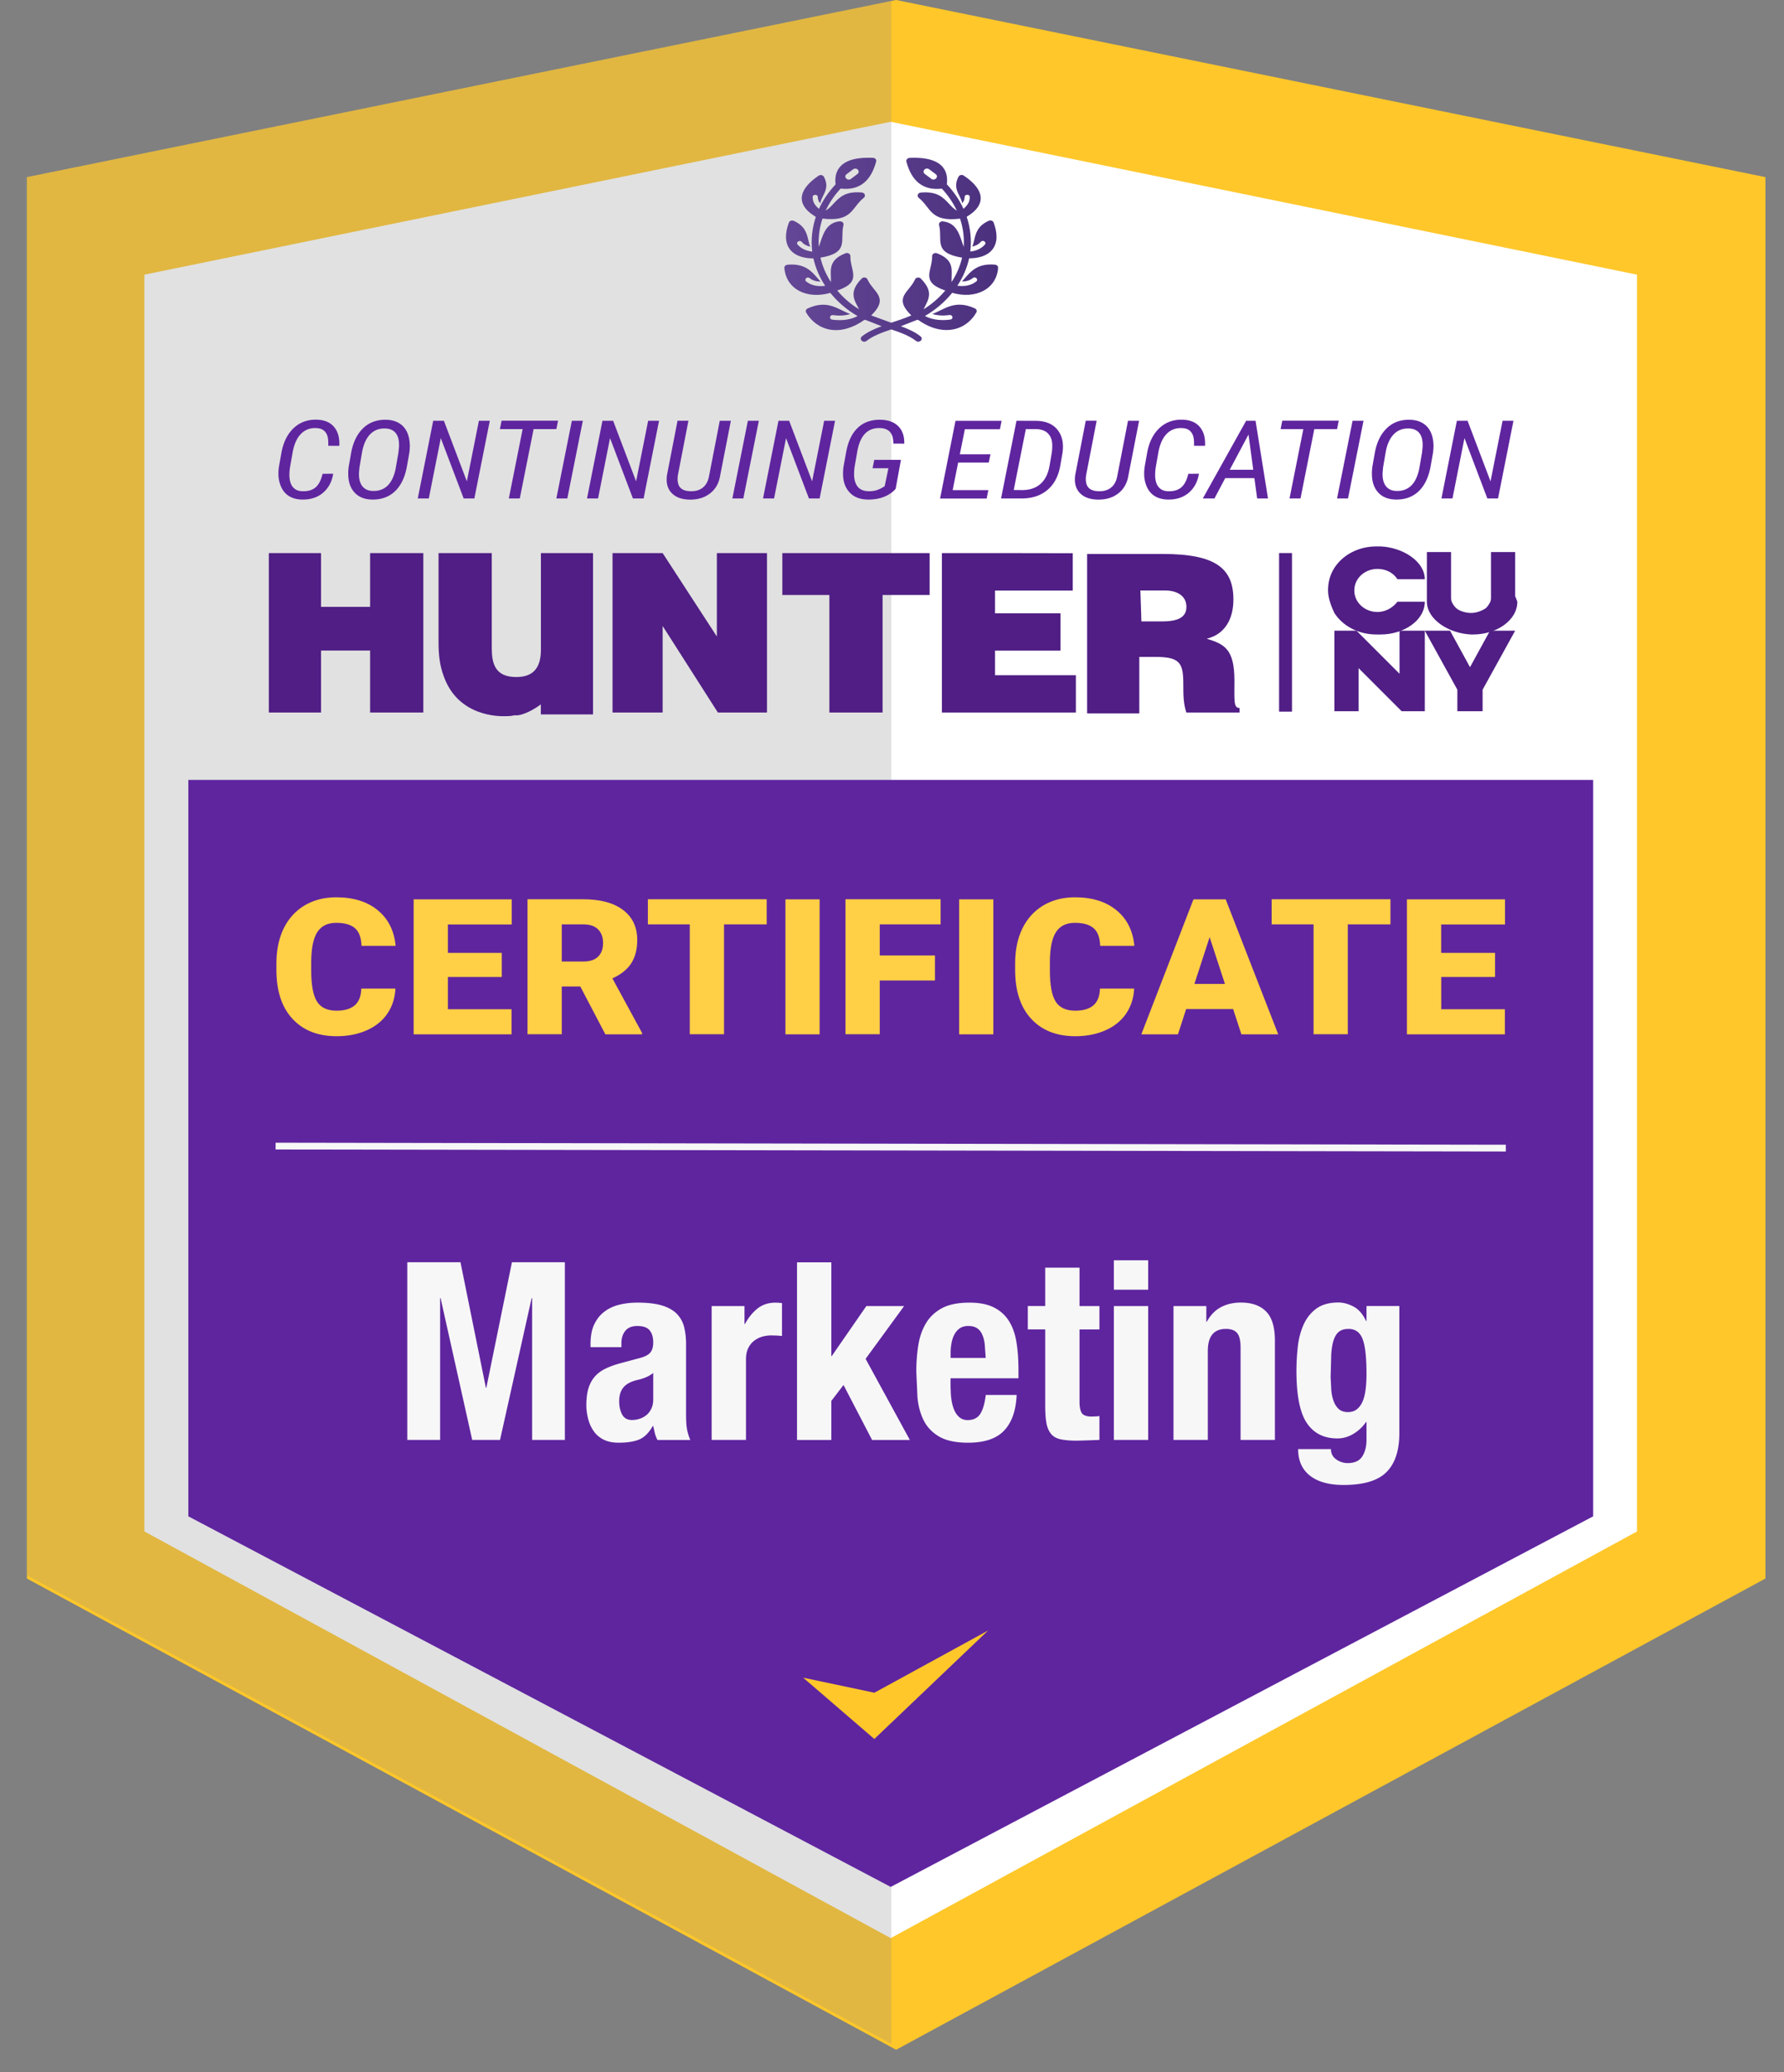 <svg xmlns="http://www.w3.org/2000/svg" xmlns:xlink="http://www.w3.org/1999/xlink" xmlns:v="https://vecta.io/nano" viewBox="0 0 263.52 305.94"><rect x="0" y="0" width="263.52" height="305.94" fill="#808080" stroke="none"/><path d="M260.78 26.15v206.89l-128.41 69.57-128.4-69.57V26.15L132.37 0z" fill="#ffc72a"></path><path d="M241.81 40.55v185.54l-110.24 60.04-110.24-60.04V40.55l110.24-22.57z" fill="#fff"></path><path d="M131.66.06v301.68L3.65 232.39V26.13z" opacity=".25" fill="#898989"></path><defs><path id="A" d="M115.85 23.29h31.57v27.16h-31.57z"></path><path id="B" d="M49.22 69.94c-.2 1.2-.71 2.14-1.53 2.83s-1.87 1.01-3.13.98c-.7-.02-1.31-.18-1.82-.48s-.91-.75-1.18-1.32a4.67 4.67 0 0 1-.43-1.93c-.01-.37.02-.74.07-1.1l.36-2.03c.28-1.57.88-2.79 1.79-3.66s2.05-1.3 3.4-1.27c1.12.02 1.98.36 2.57 1.04s.86 1.61.8 2.82l-1.63-.01c.02-.65-.02-1.15-.14-1.49s-.31-.61-.58-.81-.64-.3-1.11-.31c-.91-.03-1.65.27-2.24.89s-1 1.55-1.21 2.79l-.36 2.04c-.09.55-.12 1.05-.09 1.51.05.69.24 1.21.57 1.55.33.35.77.53 1.34.54.79.03 1.43-.15 1.91-.54s.84-1.06 1.07-2.03l1.57-.01z"></path><path id="C" d="M70.07 73.59h-1.58l-3.38-8.91-1.77 8.91h-1.63l2.28-11.47h1.58l3.39 8.94 1.78-8.94h1.61l-2.28 11.47z"></path><path id="D" d="M82.18 63.35h-3.36l-2.04 10.24h-1.62l2.04-10.24h-3.36l.25-1.24h8.34l-.25 1.24z"></path><path id="E" d="M107.96 62.11l-1.58 8.08c-.17 1.12-.67 2.01-1.48 2.64-.81.64-1.83.95-3.05.93-1.16-.02-2.05-.35-2.65-.98s-.83-1.49-.69-2.58l1.57-8.09h1.61l-1.57 8.1c-.04.32-.05.61-.01.88.1.92.71 1.4 1.83 1.43.77.03 1.39-.15 1.86-.52.48-.38.79-.94.93-1.69l1.59-8.19h1.64z"></path></defs><clipPath id="F"><use xlink:href="#A"></use></clipPath><g clip-path="url(#F)"><defs><path id="G" d="M125.03 25.73l.99-.74c.22-.15.54-.12.71.08s.13.48-.09.63l-.93.7a.5.5 0 0 1-.33.12c-.4 0-.73-.48-.35-.79m12.52.66l-.93-.7c-.22-.15-.26-.43-.09-.63s.49-.23.71-.08l.99.74c.39.31.05.79-.35.79-.11.01-.22-.03-.33-.12m-9.36-3.1a9.59 9.59 0 0 0-1.38.09c-2.5.34-3.65 1.71-3.38 3.84-1.04 1.11-1.86 2.31-2.46 3.62-.56-.5-.94-.99-.93-1.75 0-.44.77-.44.76.01 0 .38.12.64.36.91.08-.4.25-.75.41-1.07.41-.82.78-1.57.15-2.81a.54.54 0 0 0-.78-.2c-1.87 1.25-3.46 3.08-1.85 4.96.35.4.82.76 1.42 1.13-.56 1.64-.74 3.44-.53 5.13-.86-.11-1.61-.41-2.16-1.03-.31-.35.3-.76.6-.41.33.38.76.6 1.27.71-.13-.28-.2-.6-.28-.92-.24-1.04-.5-2.14-2.13-2.88-.28-.14-.65-.04-.75.24-.31.82-.45 1.56-.43 2.21.06 2.12 1.79 3.08 4.05 3.08a12.19 12.19 0 0 0 1.74 4.05c-1.04.12-2.01-.01-2.8-.64-.37-.3.14-.8.51-.5.46.37 1.01.51 1.61.51l-.4-.45c-.91-1.06-1.95-2.27-4.46-2.04-.29.02-.51.22-.49.48.27 3.18 3.36 4.65 6.79 3.68 1.06 1.31 2.47 2.54 4.01 3.41-.02.02-.05.04-.08.06-1.05.54-2.39.65-3.65.48-.5-.07-.38-.73.11-.67.91.12 1.74.09 2.55-.16-1.73-.6-3.27-2.22-6.29-.82h0c-.25.11-.34.38-.22.6.73 1.26 1.96 2.25 3.52 2.52 1.75.31 3.57-.36 5.07-1.43.06.01.12.01.18 0l2.38.93c-1.09.4-2.09.85-2.91 1.5-.39.31-.06.79.34.79h.01a.56.56 0 0 0 .33-.12c.94-.75 2.23-1.22 3.65-1.7 1.42.48 2.7.95 3.65 1.7a.56.56 0 0 0 .33.12h.01c.4 0 .73-.48.34-.79-.82-.65-1.82-1.1-2.91-1.5l2.38-.93h.18c.51.36 1.02.66 1.53.89 2.87 1.3 5.65.45 7.06-1.99.13-.22.03-.49-.22-.6h0c-3.02-1.39-4.56.22-6.29.82.81.25 1.65.28 2.55.16.49-.07.61.6.11.67-1.26.17-2.6.06-3.65-.48-.03-.02-.06-.04-.08-.06 1.54-.87 2.95-2.1 4.01-3.41 3.43.98 6.52-.49 6.79-3.68v-.02-.02c-.01-.24-.22-.42-.49-.44-2.52-.22-3.55.98-4.46 2.04l-.4.45c.6 0 1.15-.14 1.61-.51.37-.3.88.21.51.5-.79.63-1.76.76-2.8.64.83-1.25 1.43-2.62 1.74-4.05 1.35 0 2.66-.34 3.42-1.28.9-1.12.71-2.63.2-4.01-.11-.28-.47-.38-.75-.24-1.63.74-1.89 1.84-2.13 2.88-.08.32-.15.64-.28.92.5-.11.94-.33 1.27-.71.31-.35.91.06.6.41-.55.62-1.3.93-2.16 1.03.22-1.69.03-3.49-.53-5.13.59-.37 1.07-.73 1.41-1.13 1.61-1.88.03-3.71-1.85-4.96-.28-.19-.66-.07-.78.2-.63 1.24-.26 1.99.15 2.81.16.33.33.67.41 1.07.23-.27.36-.53.36-.91 0-.44.76-.45.76-.01.01.76-.37 1.24-.93 1.75-.6-1.31-1.42-2.51-2.46-3.62a4.1 4.1 0 0 0 .03-.85c-.16-2.64-2.9-3.18-5.54-3.05-.34.02-.54.31-.46.58.38 1.39.97 2.46 1.84 3.15.86.68 1.97.97 3.4.81.92 1 1.66 2.08 2.21 3.25-.46-.27-.81-.64-1.15-1.01-.89-.95-1.76-1.88-4.19-1.66h0c-.42.04-.61.52-.29.78 1.82 1.44 1.67 3.61 6.1 3.07.45 1.34.64 2.78.54 4.17-.59-1.66-.93-3.52-3.07-3.77-.34-.04-.65.23-.57.54.57 2.18-.96 4.1 3.4 4.82-.29 1.27-.82 2.48-1.55 3.6-.05-1.68.56-3.21-2.16-4.25h0c-.33-.13-.72.09-.71.42.04 2.15-1.84 3.81 1.94 5.08-.88 1.04-1.99 2.03-3.21 2.77.71-1.43 1.57-2.55-.41-4.54h0c-.24-.24-.72-.18-.85.13-.83 1.9-3.3 2.63-.55 5.32-.95.41-1.91.73-2.83 1.03-.15.05-.11.05-.26 0l-2.83-1.03c2.75-2.7.28-3.42-.55-5.32-.14-.32-.61-.38-.85-.13h0c-2.03 2.04-1.04 3.26-.4 4.54-1.23-.74-2.34-1.73-3.22-2.77 3.78-1.27 1.89-2.93 1.94-5.08.01-.33-.38-.55-.71-.42h0c-2.76 1.06-2.1 2.73-2.16 4.25-.73-1.12-1.26-2.33-1.55-3.6 4.3-.71 2.87-2.58 3.38-4.73.04-.18.07-.33-.1-.49-.17-.17-.4-.15-.64-.12-1.95.31-2.33 2.17-2.88 3.75-.1-1.39.09-2.83.54-4.18 4.44.53 4.29-1.64 6.1-3.07.33-.26.15-.74-.29-.78h0c-2.43-.22-3.3.71-4.19 1.66-.34.37-.69.74-1.15 1.01.55-1.17 1.28-2.25 2.21-3.25 1.43.16 2.54-.13 3.4-.81.87-.69 1.46-1.76 1.84-3.15.09-.28-.12-.57-.46-.58l-.73-.02h-.03z"></path></defs><clipPath id="H"><use xlink:href="#G"></use></clipPath><linearGradient id="I" gradientUnits="userSpaceOnUse" x1="115.841" y1="36.815" x2="147.458" y2="36.815"><stop offset="0" stop-color="#644796"></stop><stop offset="1" stop-color="#4b307e"></stop></linearGradient><path d="M115.83 23.18h31.62v27.27h-31.62z" clip-path="url(#H)" fill="url(#I)"></path></g><path d="M54.67 81.653v7.94h-7.25v-7.94h-7.71v23.54h7.71v-9.15h7.25v9.15h7.86v-23.54h-7.86zm60.89 0v6.19h6.95v17.35h7.86v-17.35h6.95v-6.19h-21.76zm23.57 0v23.54h19.79v-5.51h-11.94v-3.63h9.67v-5.51h-9.67v-3.36h11.48v-5.51c-.14-.02-19.33-.02-19.33-.02zm29.32 5.52h3.63c1.81 0 3.17.81 3.17 2.42s-1.36 2.15-3.63 2.15h-3.02l-.15-4.57h0zm2.26 9.81c3.63 0 4.08.94 4.08 4.04 0 1.48 0 2.82.45 4.17h7.86v-.67c-.91 0-.76-1.08-.76-4.04 0-4.71-1.51-5.38-4.08-6.19 2.72-.67 3.93-2.96 3.93-5.78 0-4.57-2.57-6.73-10.43-6.73h-11.18v23.54h7.71v-8.34h2.42zM79.9 81.653v14.26c0 2.42-.91 4.04-3.63 4.04-3.17 0-3.63-2.02-3.63-4.3v-14h-7.86v13.18c0 1.75.15 3.36.76 4.98 2.12 6.05 8.31 5.92 8.91 5.92.45 0 1.06 0 1.51-.13h.45c.3 0 1.66-.27 3.48-1.61v1.48h7.71v-23.82h-7.7zm25.99 0v12.78h.3l-8.31-12.78h0-7.4v23.54h7.4v-12.78l8.16 12.78h7.25v-23.54h-7.4z" fill="#501e85"></path><path d="M189.89 81.65v23.41" fill="none" stroke="#501e85" stroke-width="1.905" stroke-miterlimit="10"></path><g fill="#501e85"><path d="M206.73 93.11v6.36l-6.36-6.36h-3.26 0V105h3.57v-6.36l6.36 6.36h3.42V93.11zM223.81 88v-1.24-1.11h0 0V81.5h-3.57 0v4.15 2.49c0 .28 0 .55-.16.83s-.31.55-.62.83c-.62.41-1.4.69-2.17.69h0 0 0 0 0 0c-.78 0-1.71-.28-2.17-.69-.31-.28-.47-.55-.62-.83-.16-.28-.16-.55-.16-.83v-2.49-4.15h0-3.57v4.15h0 0v1.11V88v.83h0c0 2.63 3.26 4.7 6.52 4.84h.16 0 0 0 0 0 0 0 0 0 .16c3.42 0 6.52-2.07 6.52-4.84h0l-.32-.83h0z"></path><path d="M206.42 88.83c-.62.83-1.71 1.52-2.95 1.52h0c-1.86 0-3.42-1.38-3.42-3.18s1.55-3.18 3.42-3.18h0c1.24 0 2.33.55 2.95 1.52h4.04c0-2.63-3.26-4.7-6.52-4.84h0-.16 0 0 0 0 0 0 0 0 0-.16-.31c-2.64 0-4.97 1.24-6.21 3.18-.62.97-.93 2.07-.93 3.32h0 0 0 0c0 1.11.47 2.35.93 3.32 1.24 1.94 3.57 3.18 6.21 3.18h.31.16 0 0 0 0 0 0 0 0 0 .16 0c3.42 0 6.52-2.07 6.52-4.84h-4.04zm13.67 4.28l-2.95 5.39-2.95-5.39h-3.73l4.81 8.71V105H219v-3.18l4.81-8.71z"></path></g><g fill="#5f259f"><use xlink:href="#B"></use><path d="M54.96 73.75c-1.1-.02-1.96-.36-2.57-1.02-.62-.66-.94-1.57-.95-2.72-.01-.38.02-.76.07-1.14l.38-2.14c.3-1.52.89-2.7 1.78-3.54.88-.84 2-1.24 3.34-1.22 1.03.02 1.85.32 2.45.89s.95 1.39 1.05 2.44l.03.43a8.77 8.77 0 0 1-.08 1.15l-.39 2.18c-.31 1.53-.9 2.7-1.77 3.51-.88.81-1.99 1.2-3.34 1.18zm3.89-6.91l.08-.76c.06-.92-.08-1.61-.43-2.08-.34-.47-.87-.72-1.59-.74-.9-.03-1.64.25-2.22.84s-.98 1.46-1.2 2.61l-.39 2.28-.06.64c-.06.9.08 1.59.43 2.08s.88.75 1.6.77c1.77.05 2.89-1.03 3.36-3.22l.42-2.42z"></path><use xlink:href="#C"></use><use xlink:href="#D"></use><path d="M83.8,73.59h-1.62l2.29-11.47h1.62L83.8,73.59z"></path><use xlink:href="#C" x="25"></use><use xlink:href="#E"></use><path d="M109.8,73.59h-1.62l2.29-11.47h1.62L109.8,73.59z"></path><use xlink:href="#C" x="51"></use><path d="M132.3 72.16c-.25.3-.55.55-.88.76-.89.57-1.96.84-3.21.83-1.13-.01-2.02-.34-2.66-1-.65-.66-.99-1.54-1.02-2.66a7.39 7.39 0 0 1 .06-1.15l.41-2.26c.28-1.51.83-2.67 1.66-3.48.87-.85 2.02-1.26 3.45-1.23 1.13.03 2 .36 2.6.98s.89 1.47.86 2.55l-1.61-.01c0-.78-.17-1.35-.5-1.72-.33-.36-.81-.55-1.43-.57-.9-.04-1.64.22-2.21.78s-.97 1.45-1.19 2.67l-.42 2.41-.05.65v.54c.1 1.49.81 2.25 2.13 2.27.48.01.9-.05 1.28-.18a4.68 4.68 0 0 0 1.11-.57l.55-2.64h-2.34l.25-1.24h3.94l-.78 4.27zm13.75-3.87h-4.52l-.81 4.07h5.27l-.25 1.24h-6.88l2.28-11.47h6.81l-.25 1.24h-5.18l-.74 3.7h4.53l-.26 1.22zm1.82 5.3l2.28-11.47 2.95.01c1.39.03 2.43.47 3.12 1.34s.93 2.01.72 3.42l-.32 1.84c-.27 1.57-.91 2.77-1.91 3.61s-2.27 1.25-3.82 1.25h-3.02zm3.66-10.24l-1.79 8.99 1.19.01c1.12.01 2.03-.28 2.73-.88s1.16-1.5 1.37-2.7l.33-1.92a7.37 7.37 0 0 0 .07-1.24c-.03-.7-.25-1.24-.65-1.64-.4-.39-.98-.6-1.72-.62h-1.53z"></path><use xlink:href="#E" x="60.3"></use><use xlink:href="#B" x="127.88"></use><path d="M185.29 70.59h-4.31l-1.59 3h-1.72l6.4-11.47h1.39l1.84 11.47h-1.6l-.41-3zm-3.64-1.24h3.47l-.7-5.2-2.77 5.2z"></path><use xlink:href="#D" x="115.32"></use><path d="M199.12 73.59h-1.62l2.29-11.47h1.62l-2.29 11.47zm7.05.16c-1.1-.02-1.96-.36-2.57-1.02-.62-.66-.94-1.57-.95-2.72-.01-.38.02-.76.07-1.14l.38-2.14c.3-1.52.89-2.7 1.78-3.54.88-.84 2-1.24 3.34-1.22 1.03.02 1.85.32 2.45.89s.95 1.39 1.05 2.44l.03.43a8.77 8.77 0 0 1-.08 1.15l-.39 2.18c-.31 1.53-.9 2.7-1.77 3.51-.88.81-1.99 1.2-3.34 1.18zm3.88-6.91l.08-.76c.06-.92-.08-1.61-.43-2.08-.34-.47-.87-.72-1.59-.74-.9-.03-1.64.25-2.22.84s-.98 1.46-1.2 2.61l-.39 2.28-.06.64c-.06.9.08 1.59.43 2.08s.88.75 1.6.77c1.77.05 2.89-1.03 3.36-3.22l.42-2.42z"></path><use xlink:href="#C" x="151.21"></use></g><path d="M27.82 223.86V115.14h207.51v108.72l-103.76 54.71z" fill="#5f259f"></path><path d="M68.02 186.35l3.75 18.52h.07l3.78-18.52h7.82v26.23H78.6v-20.94h-.07l-4.67 20.94h-4.11l-4.67-20.94h-.07v20.94h-4.85v-26.23h7.86zm19.21 12.05c0-1.15.18-2.11.55-2.88s.86-1.4 1.49-1.87c.62-.48 1.36-.82 2.2-1.03.85-.21 1.74-.31 2.7-.31 1.52 0 2.74.15 3.67.44s1.65.71 2.17 1.25a4.29 4.29 0 0 1 1.05 1.93c.18.75.28 1.56.28 2.44v10.4c0 .93.04 1.65.13 2.17.09.51.25 1.07.5 1.65h-4.85c-.17-.32-.3-.65-.39-1.01l-.24-1.05h-.07c-.59 1.03-1.27 1.7-2.04 2-.77.31-1.77.46-2.99.46-.88 0-1.63-.15-2.24-.46s-1.1-.73-1.47-1.27-.64-1.14-.81-1.82c-.17-.67-.26-1.34-.26-2 0-.93.1-1.73.29-2.41.2-.67.5-1.25.9-1.73a4.74 4.74 0 0 1 1.54-1.19c.62-.32 1.38-.6 2.26-.84l2.87-.77c.76-.2 1.29-.46 1.58-.81.29-.34.44-.84.44-1.51 0-.76-.18-1.35-.53-1.78s-.96-.64-1.82-.64c-.78 0-1.37.23-1.76.7s-.59 1.09-.59 1.87v.55h-4.56v-.48zm8.16 4.94a6.61 6.61 0 0 1-1.07.35c-1.03.22-1.76.59-2.2 1.1s-.66 1.21-.66 2.09c0 .76.15 1.41.44 1.95s.78.81 1.47.81a3.78 3.78 0 0 0 1.07-.17 3.06 3.06 0 0 0 1.01-.53c.31-.24.56-.56.75-.96.2-.39.29-.86.29-1.4v-3.89a4.25 4.25 0 0 1-1.1.65zm14.58-10.52v2.65h.07c.51-.96 1.14-1.72 1.87-2.3s1.63-.86 2.68-.86l.46.02.46.05v4.85l-.79-.06-.79-.02c-.44 0-.88.06-1.32.18s-.84.33-1.21.61-.66.65-.88 1.1-.33 1.01-.33 1.67v11.87h-5.07v-19.76h4.85zm12.82 7.38h.07l5.11-7.38h5.58l-5.69 7.79 6.54 11.98h-5.58l-4.22-8.12-1.8 2.35v5.77h-5.07v-26.23h5.07v13.84zm17.64 4.85c0 .59.04 1.16.13 1.71s.23 1.04.42 1.47c.2.43.45.77.77 1.03s.71.39 1.18.39c.86 0 1.48-.31 1.87-.92s.66-1.54.81-2.79h4.56c-.1 2.3-.71 4.05-1.84 5.25s-2.9 1.8-5.33 1.8c-1.84 0-3.27-.31-4.3-.92s-1.79-1.42-2.28-2.42-.79-2.13-.9-3.38l-.17-3.75c0-1.32.09-2.6.28-3.82.18-1.23.55-2.31 1.1-3.27.55-.95 1.34-1.71 2.37-2.28 1.03-.56 2.4-.84 4.11-.84 1.47 0 2.68.24 3.62.72s1.68 1.15 2.22 2.02.91 1.92 1.1 3.16c.2 1.24.29 2.61.29 4.13v1.14h-10.03v1.57zm5.03-6.59c-.07-.58-.2-1.07-.39-1.47-.18-.4-.44-.71-.77-.92s-.75-.31-1.27-.31-.94.12-1.27.35-.59.54-.79.92-.34.8-.42 1.27a7.37 7.37 0 0 0-.13 1.4v.77h5.18l-.14-2.01zm14-11.3v5.66h2.94v3.45h-2.94v10.69c0 .78.12 1.34.35 1.67s.72.5 1.45.5l.59-.02a4.41 4.41 0 0 0 .55-.06v3.53l-1.64.06-1.67.05c-.98 0-1.78-.07-2.41-.2-.62-.13-1.1-.4-1.43-.81-.33-.4-.56-.94-.68-1.6s-.18-1.49-.18-2.5v-11.32h-2.57v-3.45h2.57v-5.66h5.07zm10.14-1.1v4.34h-5.07v-4.34h5.07zm0 6.76v19.76h-5.07v-19.76h5.07zm8.59 0v2.31h.07c.54-.98 1.24-1.7 2.09-2.15s1.84-.68 2.94-.68c1.62 0 2.86.44 3.73 1.32s1.3 2.31 1.3 4.3v14.66h-5.07v-13.63c0-1.03-.17-1.74-.51-2.15-.34-.4-.89-.61-1.65-.61-1.79 0-2.68 1.09-2.68 3.27v13.12h-5.07v-19.76h4.85zm28.51 18.77c0 2.55-.63 4.46-1.89 5.73s-3.37 1.91-6.34 1.91c-2.16 0-3.81-.46-4.98-1.38-1.16-.92-1.74-2.22-1.74-3.91h4.85c0 .64.26 1.14.77 1.51a2.94 2.94 0 0 0 .79.4c.28.1.58.15.9.15 1.03 0 1.75-.33 2.17-.99s.62-1.48.62-2.46v-2.61h-.07c-.51.73-1.15 1.32-1.89 1.76-.75.44-1.52.66-2.33.66-2.01 0-3.52-.77-4.54-2.3s-1.52-4.1-1.52-7.7a32.84 32.84 0 0 1 .2-3.53c.13-1.2.42-2.28.85-3.25s1.05-1.76 1.87-2.37 1.92-.92 3.29-.92c.71 0 1.44.2 2.2.59s1.38 1.1 1.87 2.13h.07v-2.2h4.85v18.78zm-10.05-6.32c.06.61.18 1.16.37 1.64.18.48.44.86.77 1.14s.77.42 1.3.42.99-.14 1.34-.42.64-.67.85-1.16.35-1.08.44-1.78.13-1.46.13-2.3c0-2.4-.19-4.1-.57-5.11-.38-1-1.07-1.51-2.08-1.51-.56 0-1.02.12-1.36.37-.34.24-.61.64-.81 1.19s-.33 1.29-.39 2.2l-.09 3.36.1 1.96z" fill="#f7f7f7"></path><path d="M40.71 169.2l181.72.3" fill="none" stroke="#f7f7f7" stroke-miterlimit="10"></path><path d="M58.41 145.95c-.07 1.39-.46 2.61-1.18 3.68-.72 1.06-1.73 1.89-3.04 2.47-1.3.58-2.79.88-4.46.88-2.76 0-4.93-.85-6.52-2.56s-2.38-4.12-2.38-7.23v-.99c0-1.95.36-3.66 1.07-5.13.72-1.46 1.75-2.6 3.09-3.4 1.35-.8 2.9-1.2 4.67-1.2 2.55 0 4.6.64 6.14 1.91 1.55 1.27 2.43 3.03 2.64 5.26H53.4c-.04-1.21-.36-2.09-.97-2.61-.61-.53-1.53-.79-2.77-.79-1.26 0-2.18.45-2.77 1.34s-.89 2.32-.92 4.29v1.41c0 2.13.28 3.65.84 4.56s1.53 1.37 2.91 1.37c1.16 0 2.05-.26 2.67-.78s.94-1.35.98-2.48h5.04zm15.71-1.72h-7.96V149h9.4v3.7H61.1v-19.93h14.49v3.71h-9.43v4.2h7.96v3.55zm11.6 1.41h-2.74v7.05h-5.06v-19.93h8.26c2.49 0 4.44.52 5.84 1.57s2.11 2.53 2.11 4.44c0 1.39-.3 2.53-.89 3.45-.59.91-1.52 1.65-2.78 2.22l4.38 8.05v.21h-5.42l-3.7-7.06zm-2.74-3.69h3.2c.96 0 1.68-.24 2.17-.72s.73-1.15.73-2.01-.25-1.53-.74-2.02-1.21-.73-2.16-.73h-3.2v5.48zm30.27-5.48h-6.3v16.22h-5.06v-16.22H95.7v-3.71h17.55v3.71zm7.82 16.23h-5.05v-19.93h5.05v19.93zm17.04-7.95h-8.16v7.94h-5.06v-19.93h14.05v3.71h-8.99v4.59h8.16v3.69zm8.62 7.95h-5.05v-19.93h5.05v19.93zm20.8-6.75c-.07 1.39-.46 2.61-1.18 3.68-.72 1.06-1.73 1.89-3.04 2.47-1.3.58-2.79.88-4.46.88-2.76 0-4.93-.85-6.52-2.56s-2.38-4.12-2.38-7.23v-.99c0-1.95.36-3.66 1.07-5.13.72-1.46 1.75-2.6 3.09-3.4 1.35-.8 2.9-1.2 4.67-1.2 2.55 0 4.6.64 6.14 1.91 1.55 1.27 2.43 3.03 2.64 5.26h-5.05c-.04-1.21-.36-2.09-.97-2.61-.61-.53-1.53-.79-2.77-.79-1.26 0-2.18.45-2.77 1.34s-.89 2.32-.92 4.29v1.41c0 2.13.28 3.65.84 4.56s1.53 1.37 2.91 1.37c1.16 0 2.05-.26 2.67-.78s.94-1.35.98-2.48h5.05zm14.62 3.02h-6.94L174 152.7h-5.41l7.7-19.93h4.76l7.76 19.93h-5.44l-1.22-3.73zm-5.72-3.71h4.51l-2.26-6.91-2.25 6.91zm28.96-8.79h-6.3v16.22h-5.06v-16.22h-6.19v-3.71h17.55v3.71zm15.46 7.76h-7.96V149h9.4v3.7h-14.47v-19.93h14.49v3.71h-9.43v4.2h7.96v3.55z" fill="#ffcf46"></path><path d="M129.16 249.9l-10.52-2.22 10.51 9.05 16.8-16.01z" fill="#ffc72a"></path></svg>